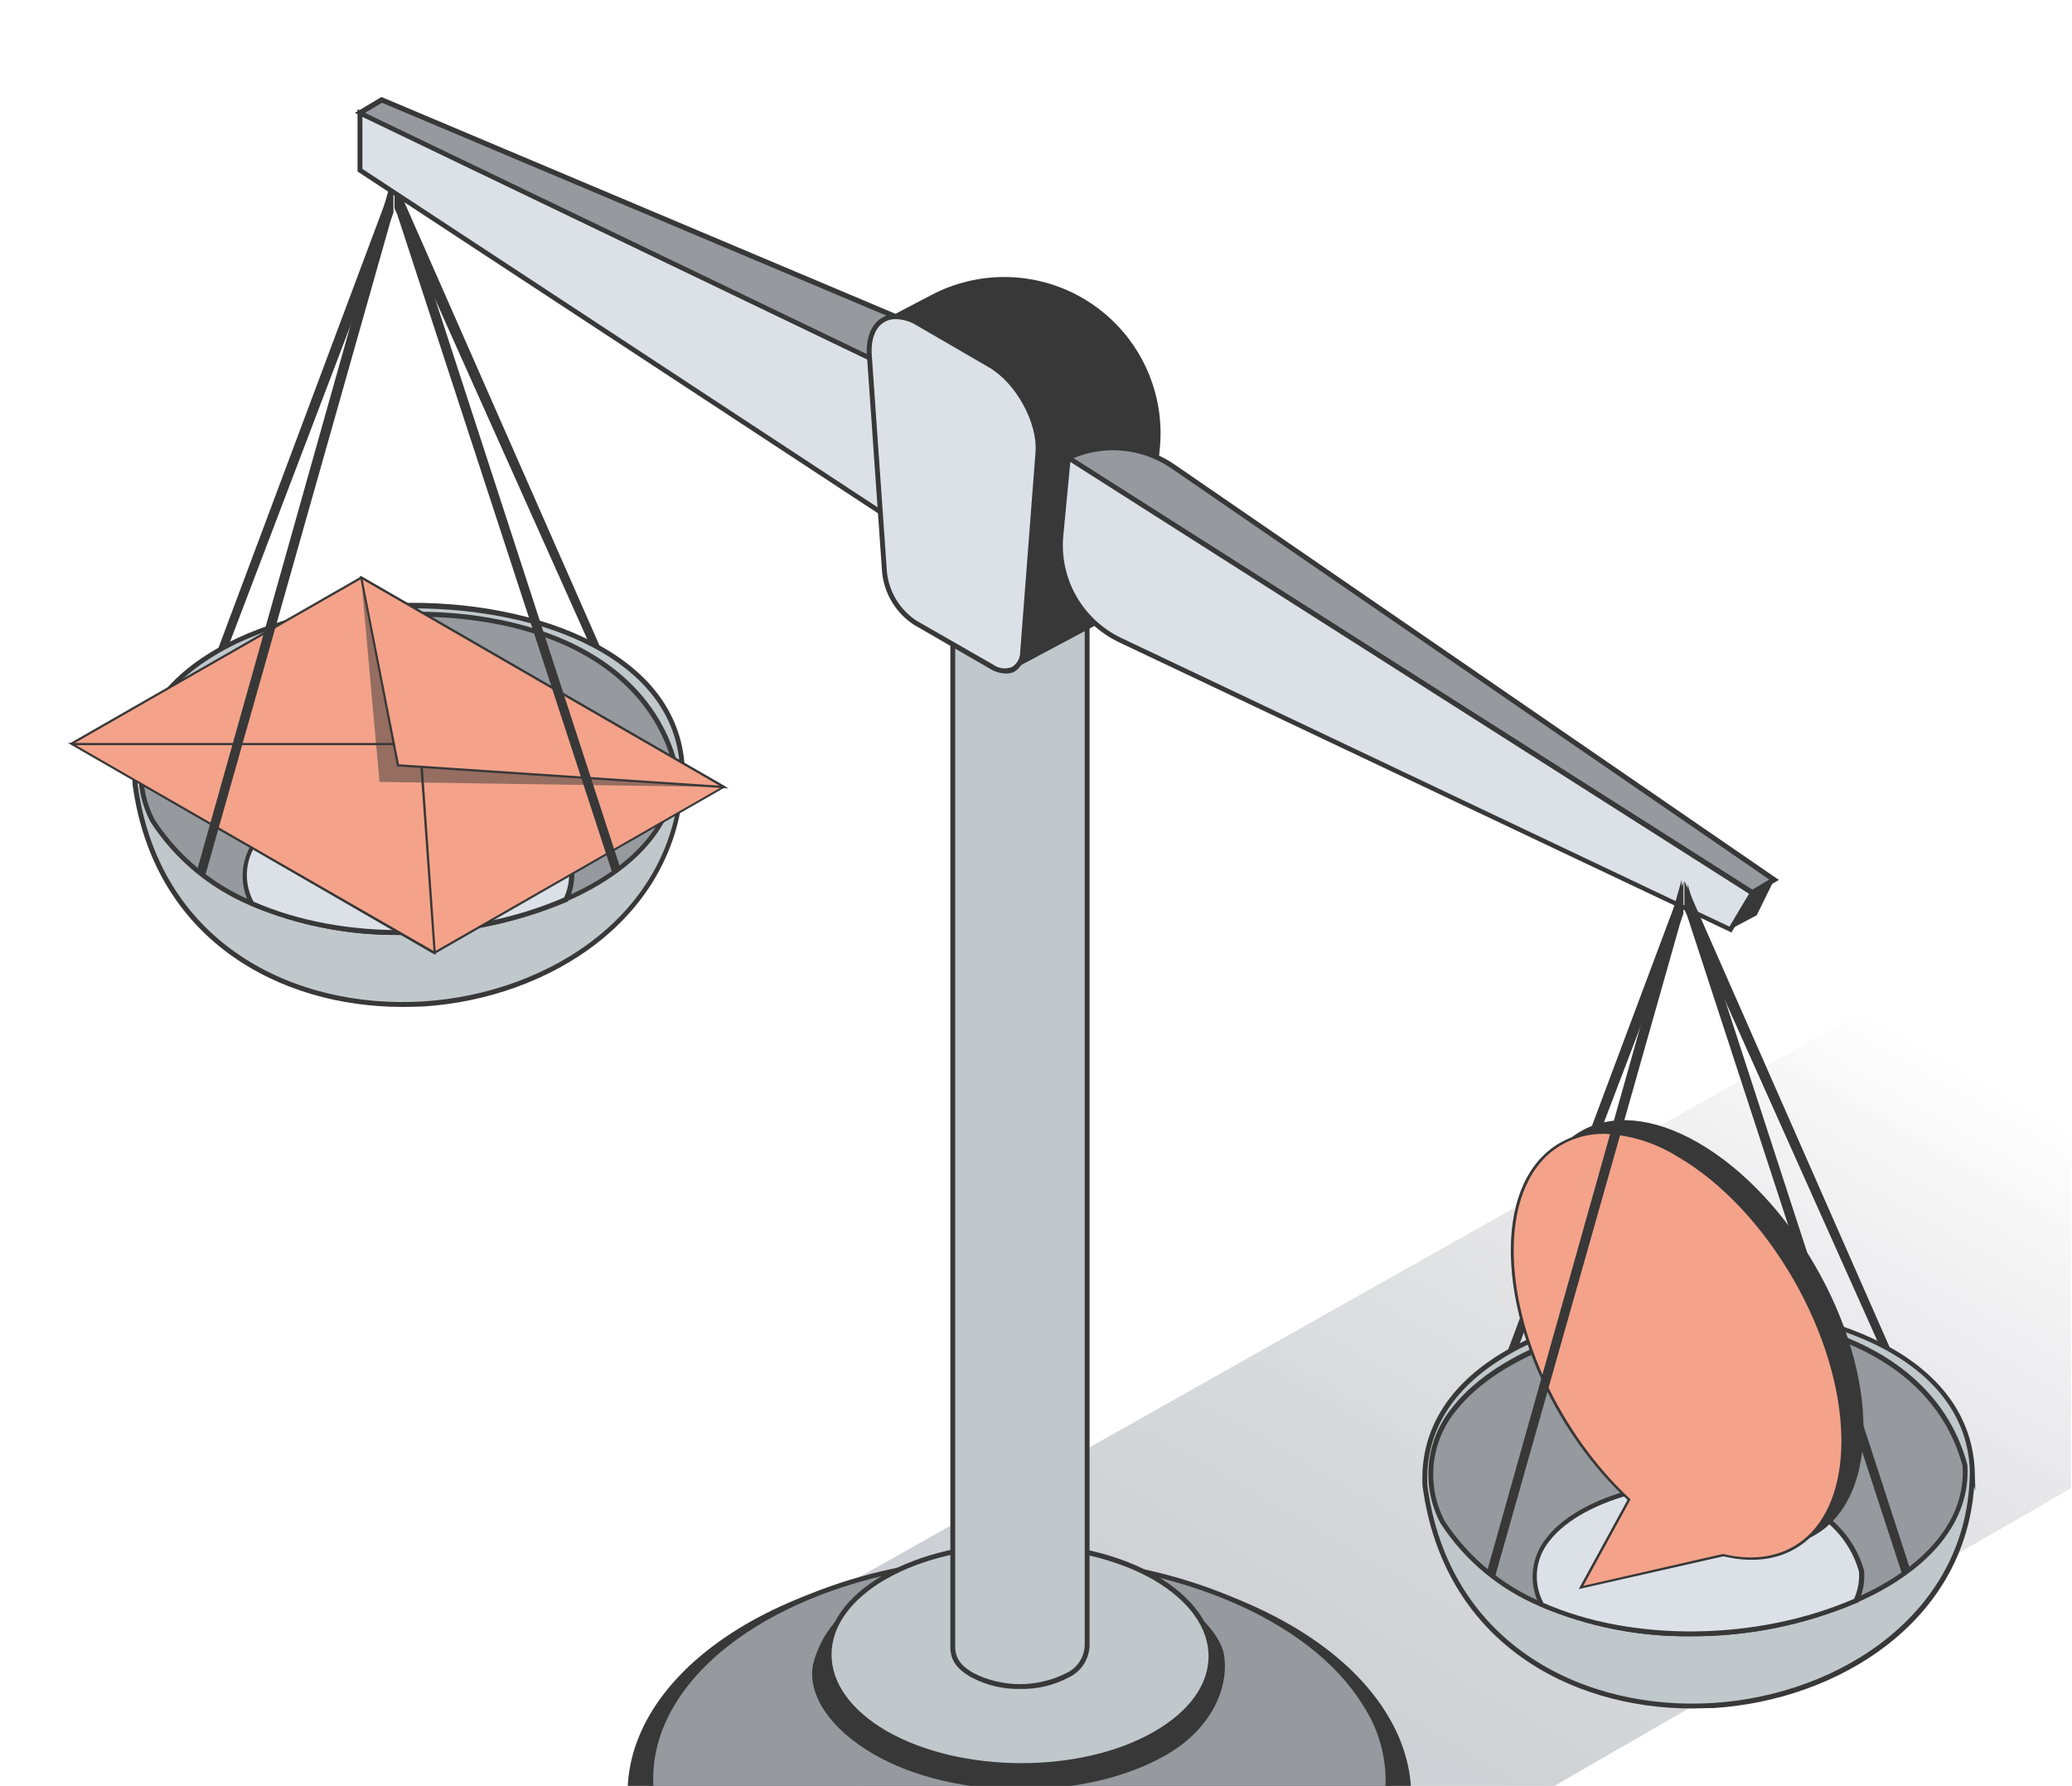 <svg width="297" height="256" viewBox="0 0 297 256" fill="none" xmlns="http://www.w3.org/2000/svg">
<g clip-path="url(#clip0_13516_67409)">
<path d="M84.403 92.132L56.542 29.853V25.753L86.167 93.069L84.403 92.132ZM56.396 30.486L32.721 92.667L31.066 93.531L56.396 25.875V30.486Z" fill="#383838"/>
<path d="M97.812 110.368C97.532 150.87 25.557 158.644 19.352 112.424C17.613 79.442 96.766 77.897 97.812 110.368Z" fill="#C1C8CC"/>
<path d="M57.657 144.336C40.076 144.336 21.997 134.737 19.005 112.449C18.615 104.991 22.277 98.567 29.601 93.883C44.018 84.649 69.494 83.858 85.237 92.143C93.449 96.462 97.914 102.764 98.158 110.393V112.12L98.048 111.889C97.026 131.671 78.692 143.144 60.649 144.275C59.7 144.312 58.678 144.336 57.657 144.336ZM59.177 87.155C48.349 87.155 37.485 89.588 29.979 94.455C22.886 98.993 19.333 105.198 19.71 112.376C22.813 135.491 42.498 144.689 60.686 143.545C78.874 142.402 97.33 130.625 97.464 110.344C97.221 103.044 92.877 96.961 84.909 92.752C77.865 89.029 68.521 87.204 59.177 87.204V87.155Z" fill="#383838"/>
<path d="M96.767 109.565C97.327 117.923 90.684 124.712 81.109 128.921C68.177 134.591 49.794 135.601 36.094 129.505C30.287 127.07 25.342 122.951 21.897 117.68C7.699 87.593 87.168 73.359 96.767 109.565Z" fill="#969A9F"/>
<path d="M57.419 134.019C50.045 134.111 42.731 132.682 35.933 129.822C30.066 127.361 25.073 123.195 21.602 117.863C20.205 115.23 19.624 112.242 19.932 109.278C20.239 106.314 21.422 103.509 23.329 101.219C31.639 90.598 53.538 85.075 71.921 88.895C85.389 91.681 94.331 98.993 97.105 109.48C97.628 117.364 91.849 124.542 81.289 129.177C73.743 132.395 65.622 134.043 57.419 134.019ZM60.047 88.421C45.216 88.421 30.227 93.567 23.865 101.645C22.048 103.833 20.921 106.509 20.624 109.337C20.328 112.165 20.875 115.017 22.198 117.534C25.605 122.732 30.491 126.792 36.225 129.189C49.121 134.92 67.103 134.688 80.985 128.593C91.289 124.092 96.91 117.181 96.424 109.626C93.686 99.419 84.963 92.302 71.787 89.576C67.923 88.791 63.989 88.404 60.047 88.421Z" fill="#383838"/>
<path d="M81.906 124.724C82 126.169 81.724 127.613 81.103 128.921C68.171 134.591 49.788 135.601 36.089 129.505C27.487 111.682 76.03 103.239 81.906 124.724Z" fill="#DBE1E7"/>
<path d="M57.413 134.019C50.039 134.111 42.725 132.682 35.928 129.822H35.818V129.713C35 128.177 34.654 126.434 34.823 124.703C34.992 122.971 35.668 121.328 36.767 119.98C41.634 113.617 55.418 110.149 66.733 112.4C75.054 114.055 80.59 118.483 82.305 124.724C82.413 126.227 82.128 127.733 81.478 129.092L81.417 129.202L81.308 129.262C73.749 132.454 65.618 134.073 57.413 134.019ZM36.329 129.238C49.189 134.907 67.037 134.664 80.857 128.654C81.413 127.444 81.656 126.114 81.563 124.785C79.909 118.775 74.567 114.59 66.538 112.996C55.442 110.794 42.035 114.14 37.254 120.296C36.227 121.525 35.59 123.033 35.425 124.626C35.261 126.219 35.575 127.825 36.329 129.238Z" fill="#383838"/>
<path d="M62.255 136.587L103.754 112.826L51.768 82.812L10.281 106.573L62.255 136.587Z" fill="#F4A38A"/>
<path d="M62.259 136.769H62.186L9.969 106.573L51.772 82.63H51.857L104.062 112.778L103.831 112.911L62.259 136.769ZM10.601 106.573L62.259 136.404L103.417 112.826L51.772 82.995L10.601 106.573Z" fill="#383838"/>
<path d="M60.187 106.658H10.281L62.316 136.587L60.187 106.658Z" fill="#F4A38A"/>
<path d="M62.487 136.866L62.231 136.72L9.734 106.499H60.37V106.645L62.487 136.866ZM10.878 106.816L62.134 136.306L60.041 106.816H10.878Z" fill="#383838"/>
<path opacity="0.5" d="M54.394 112.084L103.752 112.826L51.766 82.812L54.394 112.084Z" fill="#383838"/>
<path d="M57.009 109.7L103.752 112.826L51.766 82.812L57.009 109.7Z" fill="#F4A38A"/>
<path d="M104.416 113.02L56.895 109.857V109.736L51.578 82.52L104.416 113.02ZM57.187 109.553L103.126 112.619L51.992 83.092L57.187 109.553Z" fill="#383838"/>
<path d="M88.903 124.408L87.796 125.211L57.015 30.96V26.179L57.307 27.286L88.903 124.408ZM56.163 31.033L29.374 125.637L28.242 124.773L56.163 25.583V31.033Z" fill="#383838"/>
<path style="mix-blend-mode:multiply" d="M96.797 240.936L173.711 284.272L340.692 188.087L266.612 145.213L96.797 240.936Z" fill="url(#paint0_linear_13516_67409)"/>
<path d="M126.661 225.435C155.738 219.072 188.027 228.124 198.782 245.668C209.537 263.211 194.657 282.592 165.568 288.955C136.479 295.318 104.202 286.254 93.459 268.71C82.717 251.167 97.571 231.725 126.661 225.435Z" fill="#383838"/>
<path d="M135.285 79.369L51.582 24.402V16.19L135.285 56.423V79.369Z" fill="#DBE1E7"/>
<path d="M135.647 80.014L135.111 79.662L51.25 24.586V15.643L51.749 15.887L135.695 56.205L135.647 80.014ZM51.944 24.208L134.953 78.737V56.643L51.944 16.751V24.208Z" fill="#383838"/>
<path d="M145.347 52.579L135.285 56.423L51.582 16.19L54.697 14.341L145.347 52.579Z" fill="#969A9F"/>
<path d="M135.284 56.801L135.15 56.728L50.863 16.178L54.684 13.903L54.854 13.976L146.282 52.543L135.284 56.801ZM52.323 16.178L135.296 56.059L144.409 52.567L54.756 14.731L52.323 16.178Z" fill="#383838"/>
<path d="M127.811 225.253C155.173 219.255 185.564 227.784 195.674 244.281C205.784 260.778 191.793 279.028 164.432 285.013C137.07 290.999 106.679 282.483 96.569 265.973C86.459 249.464 100.45 231.227 127.811 225.253Z" fill="#969A9F"/>
<path d="M146.509 287.264C124.768 287.264 104.244 279.161 96.275 266.156C94.428 263.345 93.308 260.118 93.017 256.767C92.727 253.416 93.273 250.045 94.608 246.958C98.964 236.726 111.349 228.489 127.737 224.913C155.184 218.902 185.794 227.516 195.977 244.111C197.825 246.919 198.944 250.144 199.233 253.494C199.522 256.844 198.971 260.213 197.631 263.297C193.276 273.528 180.891 281.765 164.503 285.354C158.591 286.635 152.558 287.275 146.509 287.264ZM145.779 223.684C139.763 223.674 133.763 224.311 127.883 225.582C111.714 229.122 99.523 237.213 95.253 247.225C93.955 250.21 93.424 253.471 93.706 256.713C93.989 259.956 95.077 263.076 96.871 265.791C106.884 282.154 137.153 290.622 164.357 284.685C180.526 281.145 192.728 273.054 196.999 263.029C198.29 260.043 198.818 256.783 198.536 253.542C198.253 250.301 197.169 247.181 195.381 244.464C187.521 231.653 167.252 223.684 145.779 223.684Z" fill="#383838"/>
<path d="M120.691 231.435C120.691 231.435 159.44 224.926 171.071 231.106C172.008 231.605 175.037 234.622 175.451 237.189C176.217 242.056 173.528 247.883 167.238 251.521C155.668 258.2 136.823 258.164 125.217 251.448C118.927 247.798 115.751 242.932 116.53 238.649C117.202 235.897 118.646 233.395 120.691 231.435Z" fill="#383838"/>
<path d="M126.813 226.02C137.458 219.936 154.795 219.936 165.513 226.093C176.232 232.249 176.293 242.298 165.623 248.442C154.953 254.586 137.641 254.525 126.922 248.369C116.204 242.213 116.155 232.176 126.813 226.02Z" fill="#C1C8CC"/>
<path d="M146.385 253.418C139.547 253.548 132.788 251.931 126.749 248.722C121.432 245.656 118.5 241.556 118.5 237.189C118.5 232.821 121.396 228.794 126.639 225.765C137.382 219.572 154.889 219.609 165.68 225.838C170.997 228.916 173.929 233.016 173.929 237.383C173.929 241.751 171.046 245.766 165.802 248.783C159.831 251.959 153.147 253.555 146.385 253.418ZM126.98 226.361C121.955 229.269 119.193 233.113 119.193 237.189C119.193 241.264 122.004 245.182 127.101 248.138C137.71 254.221 154.913 254.294 165.449 248.211C170.474 245.316 173.236 241.483 173.236 237.408C173.236 233.332 170.425 229.415 165.34 226.458C154.731 220.375 137.528 220.29 126.98 226.373V226.361Z" fill="#383838"/>
<path d="M155.822 235.85C155.803 236.758 155.531 237.642 155.037 238.403C154.542 239.164 153.845 239.772 153.023 240.157C150.909 241.231 148.57 241.791 146.198 241.791C143.826 241.791 141.488 241.231 139.373 240.157C137.341 238.941 136.55 237.821 136.575 236.021V57.069L155.822 56.935V235.85Z" fill="#C1C8CC"/>
<path d="M146.236 242.103C143.787 242.152 141.367 241.574 139.204 240.424C137.063 239.208 136.199 237.906 136.223 235.972V56.728H136.576L156.176 56.594V235.85C156.158 236.817 155.871 237.759 155.346 238.572C154.822 239.384 154.081 240.034 153.207 240.449C151.062 241.585 148.663 242.154 146.236 242.103ZM136.917 57.409V235.984C136.917 237.638 137.634 238.721 139.545 239.828C141.609 240.869 143.888 241.411 146.199 241.411C148.511 241.411 150.79 240.869 152.854 239.828C153.62 239.47 154.271 238.906 154.736 238.199C155.2 237.493 155.458 236.671 155.482 235.826V57.287L136.917 57.409Z" fill="#383838"/>
<path d="M154.404 42.3C158.37 44.392 161.618 47.627 163.726 51.586C165.834 55.544 166.706 60.044 166.229 64.503L164.125 84.176C164.137 84.65 164.032 85.12 163.82 85.544C163.608 85.968 163.294 86.334 162.908 86.609C162.679 86.748 162.428 86.846 162.166 86.901L145.51 95.794L127.066 45.658L133.575 42.251C136.791 40.572 140.367 39.699 143.996 39.707C147.624 39.715 151.196 40.605 154.404 42.3Z" fill="#383838"/>
<path d="M131.399 46.35L141.874 52.433C145.889 54.745 149.028 60.499 148.7 64.879L146.522 93.518C146.339 96.037 144.417 96.961 142.105 95.635L131.156 89.309C129.931 88.515 128.899 87.457 128.135 86.213C127.371 84.969 126.894 83.57 126.74 82.119L124.55 50.961C124.294 46.143 127.433 44.038 131.399 46.35Z" fill="#DBE1E7"/>
<path d="M144.134 96.548C143.372 96.521 142.631 96.299 141.98 95.903L131.031 89.577C129.757 88.75 128.684 87.649 127.891 86.355C127.097 85.06 126.603 83.605 126.444 82.095L124.266 50.949C124.096 48.516 124.838 46.533 126.31 45.62C127.782 44.708 129.619 44.891 131.615 46.046L142.09 52.129C146.226 54.563 149.389 60.366 149.085 64.904L146.907 93.543C146.911 94.092 146.774 94.632 146.51 95.114C146.246 95.595 145.863 96.001 145.399 96.293C145.003 96.477 144.57 96.564 144.134 96.548ZM128.378 45.742C127.777 45.733 127.185 45.898 126.675 46.217C125.458 46.983 124.814 48.65 124.96 50.901L127.137 82.046C127.291 83.443 127.752 84.789 128.486 85.988C129.219 87.187 130.209 88.209 131.383 88.981L142.345 95.258C142.734 95.546 143.19 95.728 143.669 95.788C144.149 95.847 144.635 95.782 145.082 95.599C145.445 95.365 145.741 95.042 145.944 94.66C146.146 94.279 146.247 93.853 146.238 93.421L148.428 64.843C148.757 60.609 145.642 54.94 141.785 52.677L131.31 46.594C130.424 46.059 129.413 45.765 128.378 45.742Z" fill="#383838"/>
<path d="M168.036 66.85L254.27 126.087L251.143 127.949L153.133 65.621C155.508 64.508 158.134 64.036 160.748 64.252C163.363 64.467 165.875 65.363 168.036 66.85Z" fill="#969A9F"/>
<path d="M251.173 128.35L251.003 128.24L152.457 65.573L153.029 65.305C155.457 64.169 158.139 63.684 160.812 63.897C163.484 64.11 166.056 65.015 168.273 66.522L254.993 126.136L251.173 128.35ZM153.844 65.67L251.173 127.535L253.606 126.075L167.896 67.13C165.864 65.739 163.516 64.877 161.067 64.622C158.618 64.367 156.143 64.728 153.868 65.67H153.844Z" fill="#383838"/>
<path d="M153.132 65.621L251.179 127.948L248.028 133.216L160.59 91.778C157.797 90.448 155.481 88.29 153.957 85.598C152.433 82.905 151.776 79.808 152.074 76.729L153.132 65.621Z" fill="#DBE1E7"/>
<path d="M248.187 133.667L160.457 92.095C157.597 90.736 155.225 88.53 153.663 85.777C152.1 83.024 151.422 79.856 151.721 76.705L152.841 65.025L153.315 65.329L251.654 127.839L248.187 133.667ZM153.425 66.218L152.415 76.766C152.127 79.775 152.772 82.799 154.263 85.429C155.754 88.058 158.019 90.165 160.749 91.462L247.895 132.827L250.705 128.119L153.425 66.218Z" fill="#383838"/>
<path d="M251.429 128.119L253.583 126.842L251.563 130.954L248.887 132.378L251.429 128.119Z" fill="#383838"/>
<path d="M252.817 127.681L251.32 130.722L249.763 131.538L251.673 128.35L252.817 127.681ZM254.362 126.002L251.198 127.876L248.011 133.216L251.807 131.197L254.362 126.002ZM269.302 192.66L241.441 130.382V126.27L271.066 193.597L269.302 192.66ZM241.295 131.014L217.608 193.183L215.953 194.059L241.295 126.403V131.014Z" fill="#383838"/>
<path d="M282.71 210.837C282.431 251.326 210.443 259.112 204.251 212.893C202.511 179.911 281.664 178.427 282.71 210.837Z" fill="#C1C8CC"/>
<path d="M242.561 244.902C224.98 244.902 206.889 235.303 203.909 213.014C203.507 205.544 207.169 199.133 214.493 194.437C228.922 185.215 254.398 184.424 270.129 192.709C278.341 197.028 282.818 203.33 283.062 210.958L283.147 213.671L282.977 213.075C281.602 232.48 263.511 243.71 245.614 244.841C244.604 244.829 243.583 244.902 242.561 244.902ZM244.081 187.721C233.253 187.721 222.377 190.154 214.883 195.021C207.778 199.571 204.225 205.763 204.602 212.954C207.705 236.069 227.45 245.267 245.59 244.111C263.73 242.955 282.259 231.154 282.356 210.837V210.727C282.076 203.428 277.745 197.417 269.813 193.244C262.793 189.558 253.425 187.721 244.081 187.721Z" fill="#383838"/>
<path d="M281.665 210.095C282.224 218.44 275.582 225.241 266.019 229.439C253.074 235.12 234.703 236.13 221.004 230.023C215.211 227.581 210.276 223.468 206.831 218.209C192.596 188.122 272.066 173.839 281.665 210.095Z" fill="#969A9F"/>
<path d="M242.312 234.549C234.934 234.629 227.619 233.184 220.827 230.303C214.952 227.854 209.953 223.69 206.483 218.356C205.09 215.72 204.511 212.731 204.819 209.766C205.126 206.801 206.307 203.994 208.21 201.7C216.568 191.091 238.37 185.568 256.814 189.388C270.27 192.174 279.224 199.486 281.998 209.973V210.034C282.521 217.918 276.742 225.084 266.182 229.719C258.638 232.941 250.515 234.585 242.312 234.549ZM244.94 188.938C230.109 188.938 215.121 194.072 208.758 202.163C206.94 204.349 205.812 207.026 205.515 209.854C205.218 212.682 205.767 215.535 207.091 218.052C210.498 223.243 215.378 227.297 221.106 229.695C234.003 235.437 251.996 235.194 265.866 229.111C276.183 224.609 281.803 217.699 281.317 210.144C278.604 199.948 269.844 192.831 256.705 190.155C252.835 189.346 248.893 188.939 244.94 188.938Z" fill="#383838"/>
<path d="M266.812 225.254C266.916 226.694 266.644 228.136 266.022 229.439C253.077 235.12 234.706 236.13 221.007 230.023C212.405 212.211 260.936 203.768 266.812 225.254Z" fill="#DBE1E7"/>
<path d="M242.32 234.549C234.942 234.629 227.628 233.184 220.835 230.303H220.725V230.193C219.904 228.659 219.556 226.915 219.725 225.183C219.894 223.451 220.572 221.808 221.674 220.461C226.541 214.098 240.313 210.618 251.627 212.869C259.961 214.523 265.485 218.952 267.212 225.193V225.266C267.32 226.765 267.035 228.267 266.385 229.622L266.324 229.743H266.202C258.653 232.959 250.526 234.594 242.32 234.549ZM221.236 229.768C234.084 235.425 251.944 235.194 265.765 229.184C266.313 227.971 266.556 226.643 266.47 225.315C264.816 219.305 259.475 215.12 251.433 213.514C240.349 211.312 226.942 214.73 222.161 220.813C221.13 222.043 220.491 223.553 220.326 225.149C220.161 226.745 220.478 228.354 221.236 229.768Z" fill="#383838"/>
<path d="M273.802 224.937L272.682 225.74L241.914 131.489V126.696L242.206 127.803L273.802 224.937Z" fill="#383838"/>
<path d="M243.461 163.827C230.359 156.259 219.689 162.33 219.652 177.392C219.652 189.68 226.648 204.157 236.356 213.16L229.47 225.752L249.946 221.105C259.825 223.538 267.076 217.212 267.113 204.802C267.161 189.74 256.564 171.394 243.461 163.827Z" fill="#383838"/>
<path d="M240.528 165.628C227.425 158.061 216.767 164.132 216.719 179.193C216.719 191.481 223.726 205.959 233.423 214.962L226.549 227.554L246.976 222.918C256.867 225.352 264.118 219.013 264.155 206.604C264.228 191.542 253.631 173.195 240.528 165.628Z" fill="#F4A38A"/>
<path d="M226.292 227.785L233.287 214.998C223.213 205.642 216.559 191.262 216.559 179.205C216.559 171.906 219.077 166.431 223.603 163.827C228.129 161.224 234.2 161.795 240.635 165.506C253.763 173.086 264.408 191.53 264.372 206.616C264.372 213.076 262.328 218.21 258.69 221.069C255.6 223.502 251.573 224.183 247.035 223.089L226.292 227.785ZM229.941 162.525C227.811 162.507 225.714 163.048 223.858 164.095C219.442 166.638 216.997 172.003 216.972 179.193C216.972 191.225 223.639 205.545 233.628 214.84L233.725 214.925L226.949 227.322L246.974 222.748C251.439 223.831 255.381 223.149 258.398 220.801C261.963 218.003 263.934 212.954 263.946 206.591C263.946 191.603 253.422 173.28 240.38 165.749C237.235 163.796 233.64 162.685 229.941 162.525Z" fill="#383838"/>
<path d="M241.05 131.562L214.26 226.154L213.141 225.29L241.05 126.111V131.562Z" fill="#383838"/>
</g>
<defs>
<linearGradient id="paint0_linear_13516_67409" x1="191.985" y1="260.864" x2="261.454" y2="140.541" gradientUnits="userSpaceOnUse">
<stop stop-color="#CCCFD3"/>
<stop offset="1" stop-color="#B2B1B8" stop-opacity="0"/>
</linearGradient>
<clipPath id="clip0_13516_67409">
<rect width="296.854" height="304.154" fill="white" transform="translate(0 0.363)"/>
</clipPath>
</defs>
</svg>

